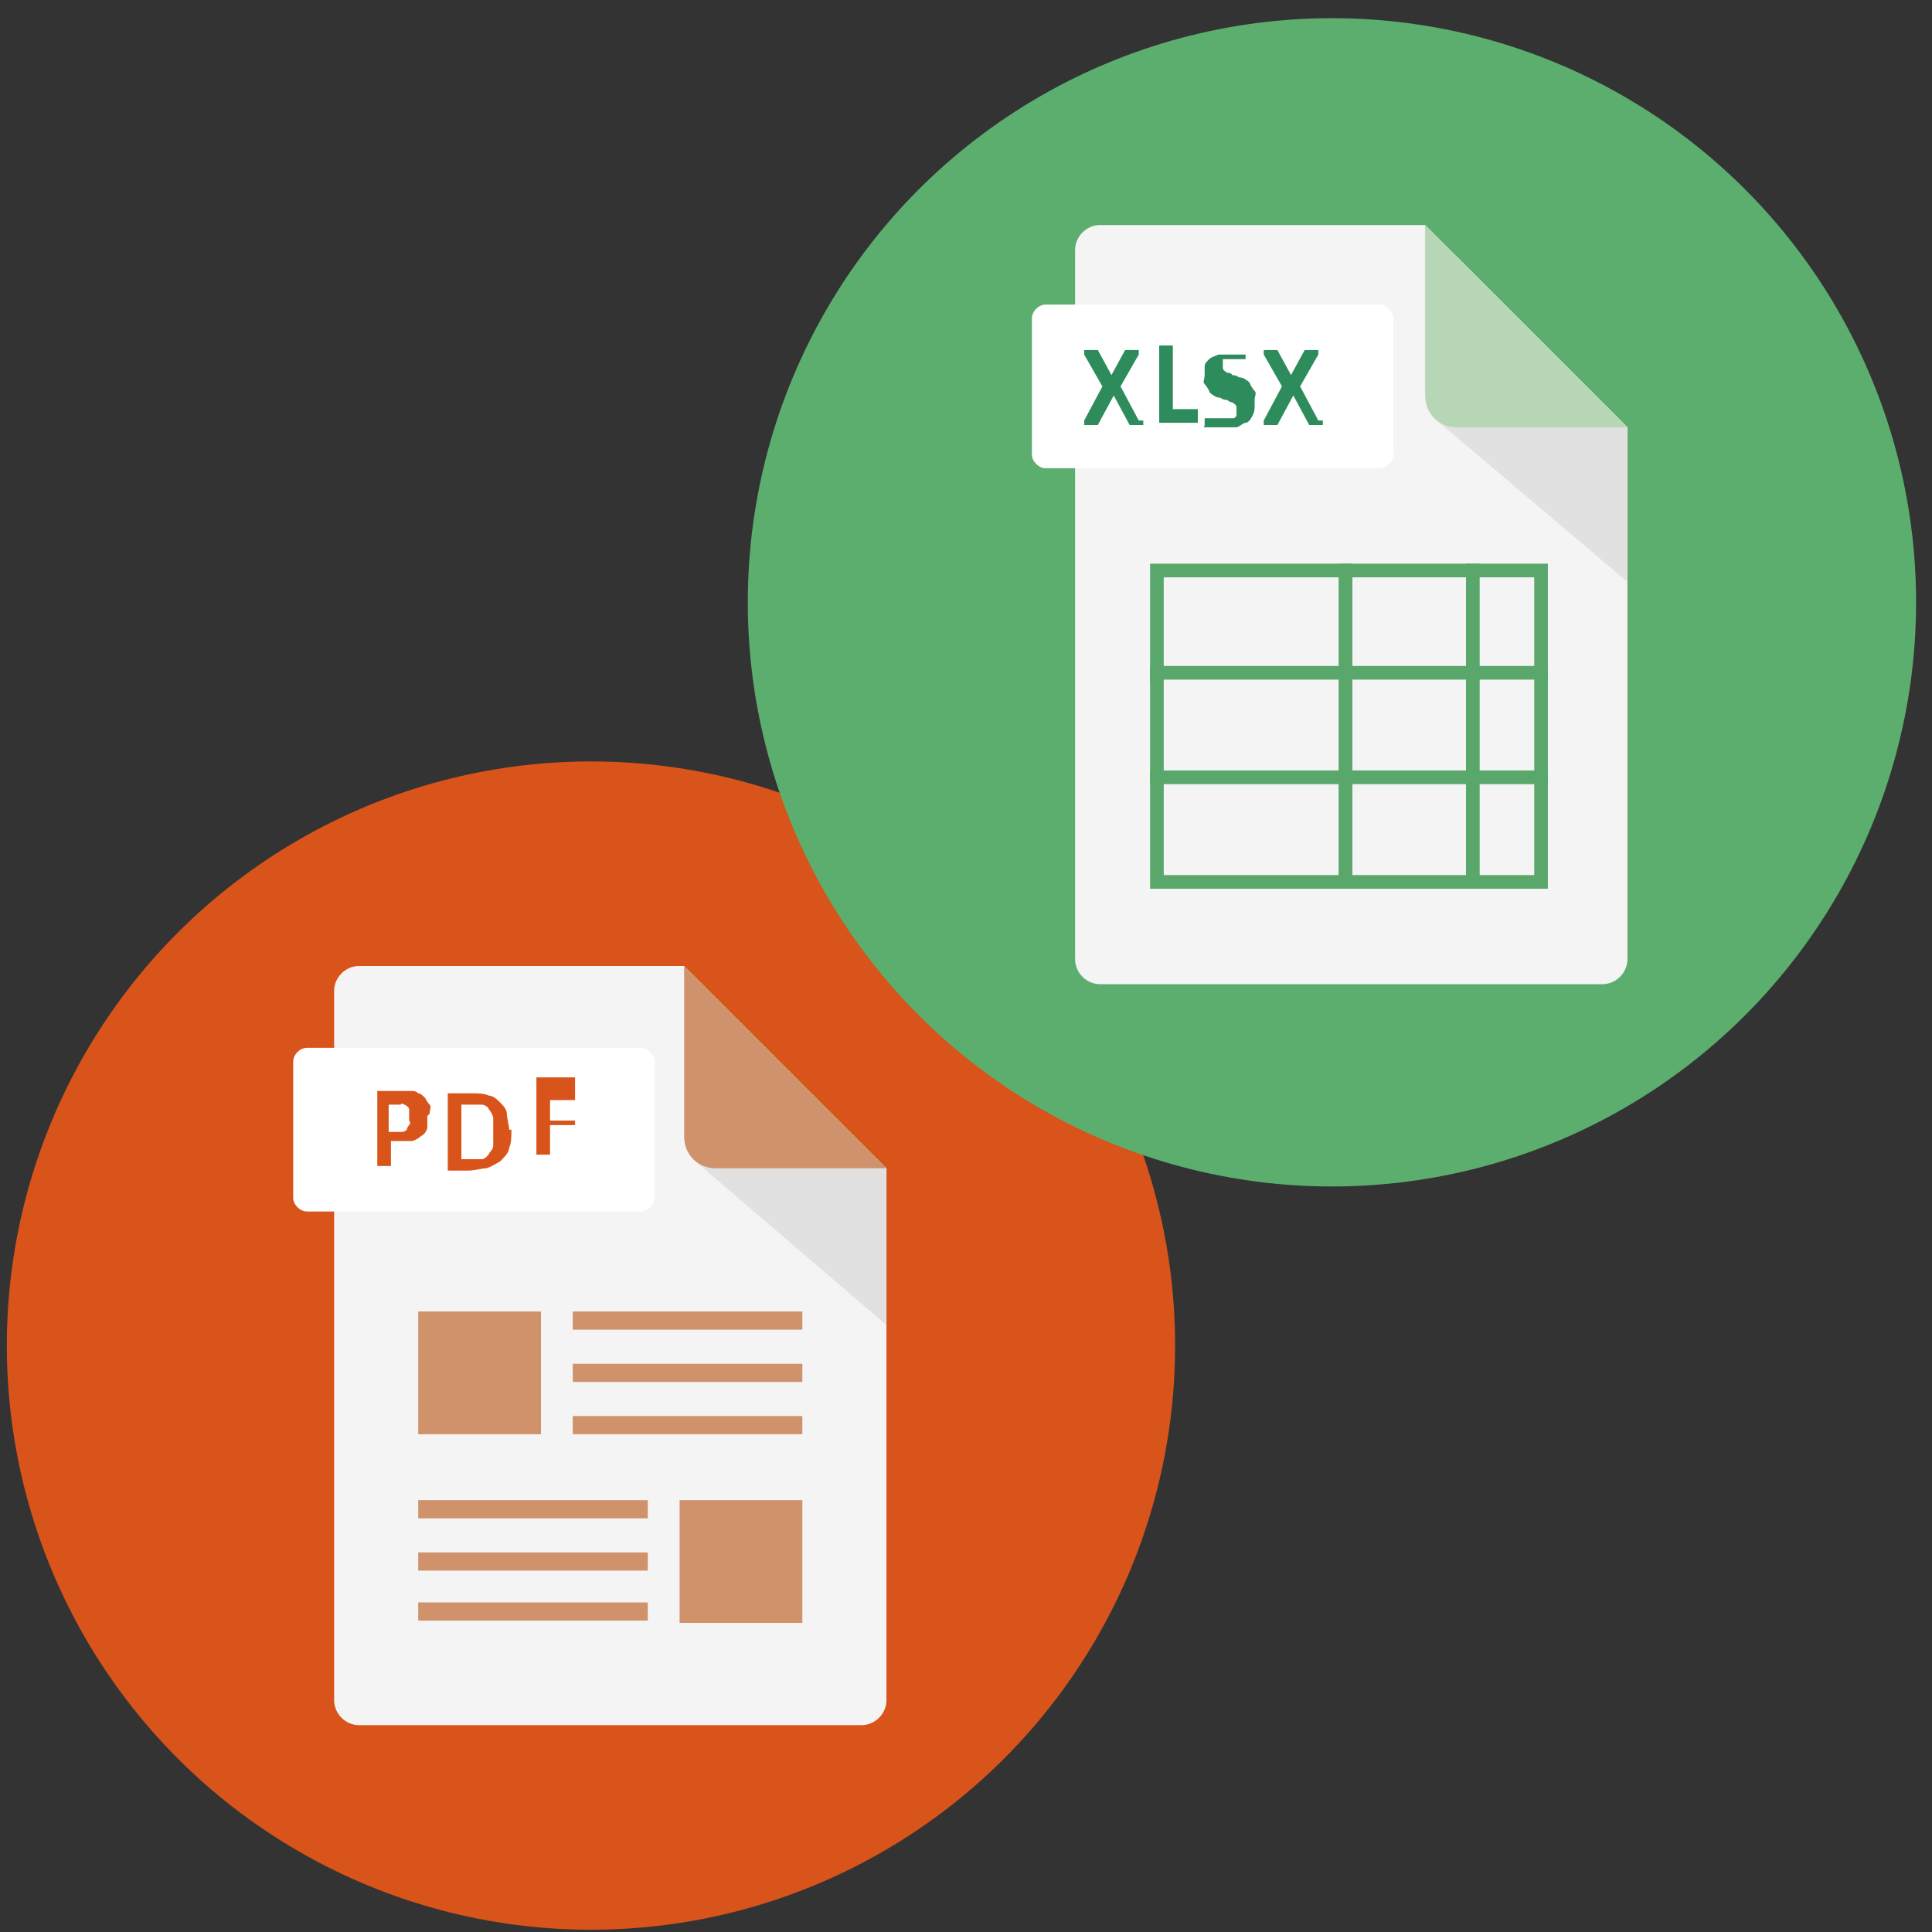 <?xml version="1.0" encoding="UTF-8"?>
<svg id="_レイヤー_1" data-name="レイヤー_1" xmlns="http://www.w3.org/2000/svg" version="1.1" xmlns:xlink="http://www.w3.org/1999/xlink" viewBox="0 0 85 85">
  <rect x="0" y="0" width="85" height="85" fill="#333333" stroke="none"/>
  <!-- Generator: Adobe Illustrator 29.3.1, SVG Export Plug-In . SVG Version: 2.1.0 Build 151)  -->
  <defs>
    <style>
      .st0 {
        fill: #cf926a;
      }

      .st1 {
        fill: #fff;
      }

      .st2 {
        fill: #d8541a;
      }

      .st3 {
        fill: none;
      }

      .st4 {
        fill: #2e8c5c;
      }

      .st5 {
        clip-path: url(#clippath-1);
      }

      .st6 {
        isolation: isolate;
      }

      .st7 {
        stroke: #5aa76b;
        stroke-miterlimit: 10;
        stroke-width: .6px;
      }

      .st7, .st8 {
        fill: #f4f4f5;
      }

      .st9 {
        fill: #5cae6e;
      }

      .st10 {
        fill: #b7d6b5;
      }

      .st11 {
        fill: #e2e1e1;
      }

      .st12 {
        clip-path: url(#clippath);
      }
    </style>
    <clipPath id="clippath">
      <rect class="st3" x="0" y="33.2" width="52" height="52"/>
    </clipPath>
    <clipPath id="clippath-1">
      <rect class="st3" x="32.6" y=".5" width="52" height="52"/>
    </clipPath>
  </defs>
  <g>
    <g class="st12">
      <g>
        <circle class="st2" cx="26" cy="59.2" r="25.7"/>
        <path class="st8" d="M39,51.4v23.4c0,.6-.5,1.1-1.1,1.1H15.8c-.6,0-1.1-.5-1.1-1.1v-31.2c0-.6.5-1.1,1.1-1.1h14.3l8.9,8.9Z"/>
        <path class="st1" d="M28.2,53.3h-14.7c-.3,0-.6-.3-.6-.6v-6c0-.3.3-.6.6-.6h14.7c.3,0,.6.3.6.6v6c0,.3-.3.6-.6.6Z"/>
        <g>
          <path class="st2" d="M18.8,49.1c0,.2,0,.4,0,.5s-.1.3-.3.4c-.1.1-.3.2-.4.2-.2,0-.4,0-.6,0h-.3v1.1s0,0,0,0c0,0,0,0,0,0s0,0-.1,0-.1,0-.2,0-.1,0-.2,0c0,0,0,0-.1,0s0,0,0,0,0,0,0,0v-3.1c0,0,0-.1,0-.2,0,0,.1,0,.2,0h.8c0,0,.2,0,.2,0,0,0,.2,0,.3,0,.1,0,.2,0,.3.1.1,0,.2.1.3.2,0,0,.1.2.2.3s0,.2,0,.4ZM18,49.1c0-.1,0-.2,0-.3,0,0,0-.1-.2-.2s-.1,0-.2,0c0,0-.1,0-.2,0h-.3v1.2h.3c.1,0,.2,0,.3,0,0,0,.1,0,.2-.1,0,0,0-.1.1-.2s0-.2,0-.2Z"/>
          <path class="st2" d="M22.5,49.7c0,.3,0,.6-.1.8,0,.2-.2.4-.4.6-.2.1-.3.2-.6.3-.2,0-.5.1-.8.1h-.8c0,0-.1,0-.1,0,0,0,0,0,0-.2v-3c0,0,0-.1,0-.2,0,0,0,0,.1,0h.9c.3,0,.6,0,.8.1.2,0,.4.2.5.3.1.1.3.3.3.5,0,.2.1.5.1.7ZM21.7,49.7c0-.2,0-.3,0-.5,0-.1-.1-.3-.2-.4,0-.1-.2-.2-.3-.2-.1,0-.3,0-.5,0h-.4v2.4h.4c.2,0,.4,0,.5,0,.1,0,.2-.1.3-.2,0-.1.2-.2.2-.4,0-.2,0-.3,0-.5Z"/>
          <path class="st2" d="M25.3,48.3c0,0,0,0,0,.1,0,0,0,0,0,0,0,0,0,0,0,0,0,0,0,0,0,0h-1.1v.9h1.1s0,0,0,0,0,0,0,0c0,0,0,0,0,0,0,0,0,0,0,.1s0,0,0,.1c0,0,0,0,0,0,0,0,0,0,0,0s0,0,0,0h-1.1v1.3s0,0,0,0,0,0,0,0c0,0,0,0-.1,0s-.1,0-.2,0-.1,0-.2,0,0,0-.1,0,0,0,0,0c0,0,0,0,0,0v-3.2c0,0,0-.1,0-.2,0,0,0,0,.1,0h1.6s0,0,0,0c0,0,0,0,0,0,0,0,0,0,0,0,0,0,0,0,0,.1Z"/>
        </g>
        <polygon class="st11" points="39 58.3 30.6 51.1 31.5 44 39 51.4 39 58.3"/>
        <path class="st0" d="M39,51.4h-7.5c-.8,0-1.4-.6-1.4-1.4v-7.5l8.9,8.9Z"/>
      </g>
    </g>
    <g>
      <rect class="st0" x="18.4" y="57.7" width="5.4" height="5.4"/>
      <rect class="st0" x="25.2" y="57.7" width="10.1" height=".8"/>
      <rect class="st0" x="25.2" y="60" width="10.1" height=".8"/>
      <rect class="st0" x="25.2" y="62.3" width="10.1" height=".8"/>
      <g>
        <rect class="st0" x="29.9" y="66" width="5.4" height="5.4"/>
        <rect class="st0" x="18.4" y="66" width="10.1" height=".8"/>
        <rect class="st0" x="18.4" y="68.3" width="10.1" height=".8"/>
        <rect class="st0" x="18.4" y="70.5" width="10.1" height=".8"/>
      </g>
    </g>
  </g>
  <g>
    <g class="st5">
      <g>
        <circle class="st9" cx="58.6" cy="26.5" r="25.7"/>
        <path class="st8" d="M71.6,18.8v23.4c0,.6-.5,1.1-1.1,1.1h-22.1c-.6,0-1.1-.5-1.1-1.1V11c0-.6.5-1.1,1.1-1.1h14.3l8.9,8.9Z"/>
        <path class="st1" d="M60.7,20.6h-14.7c-.3,0-.6-.3-.6-.6v-6c0-.3.3-.6.6-.6h14.7c.3,0,.6.3.6.6v6c0,.3-.3.6-.6.6Z"/>
        <g class="st6">
          <path class="st4" d="M50.3,18.5c0,0,0,.1,0,.2s0,0,0,0c0,0,0,0-.1,0s-.1,0-.2,0-.2,0-.2,0,0,0-.1,0c0,0,0,0,0,0s0,0,0,0l-.7-1.3-.7,1.3s0,0,0,0,0,0,0,0c0,0,0,0-.1,0s-.1,0-.2,0-.2,0-.2,0,0,0-.1,0,0,0,0,0,0,0,0-.2l.8-1.5-.8-1.4c0,0,0-.1,0-.2,0,0,0,0,0,0,0,0,0,0,.1,0,0,0,.1,0,.2,0s.2,0,.2,0c0,0,0,0,.1,0,0,0,0,0,0,0s0,0,0,0l.6,1.1.6-1.1s0,0,0,0,0,0,0,0c0,0,0,0,.1,0,0,0,.1,0,.2,0s.2,0,.2,0c0,0,0,0,.1,0s0,0,0,0,0,0,0,.2l-.8,1.4.8,1.5Z"/>
          <path class="st4" d="M52.7,18.5c0,0,0,0,0,.1,0,0,0,0,0,0,0,0,0,0,0,0s0,0,0,0h-1.6c0,0-.1,0-.1,0,0,0,0,0,0-.2v-3.2s0,0,0,0,0,0,0,0,0,0,.1,0,.1,0,.2,0,.1,0,.2,0c0,0,0,0,.1,0s0,0,0,0,0,0,0,0v2.8h1.1s0,0,0,0,0,0,0,0c0,0,0,0,0,0,0,0,0,0,0,.1Z"/>
          <path class="st4" d="M55.2,17.8c0,.2,0,.3-.1.5s-.2.3-.3.3c-.1,0-.3.2-.4.2-.2,0-.3,0-.5,0s-.2,0-.3,0c-.1,0-.2,0-.3,0,0,0-.1,0-.2,0,0,0,0,0-.1,0s0,0,0-.1c0,0,0-.1,0-.2s0-.1,0-.1c0,0,0,0,0,0,0,0,0,0,0,0,0,0,0,0,0,0s0,0,.1,0c0,0,.1,0,.2,0,0,0,.2,0,.3,0,0,0,.2,0,.3,0s.2,0,.2,0c0,0,.1,0,.2,0,0,0,0,0,.1-.1,0,0,0-.1,0-.2s0-.1,0-.2c0,0,0-.1-.2-.2,0,0-.1,0-.2-.1,0,0-.2,0-.3-.1,0,0-.2,0-.3-.1,0,0-.2-.1-.2-.2,0,0-.1-.2-.2-.3s0-.2,0-.4,0-.3,0-.4.1-.2.2-.3.2-.1.4-.2c.1,0,.3,0,.5,0s.2,0,.2,0c0,0,.2,0,.2,0s.1,0,.2,0c0,0,0,0,.1,0s0,0,0,0,0,0,0,0c0,0,0,0,0,0,0,0,0,0,0,.1s0,0,0,.1,0,0,0,0,0,0,0,0,0,0,0,0,0,0,0,0,0,0-.2,0c0,0-.1,0-.2,0,0,0-.2,0-.3,0s-.1,0-.2,0c0,0-.1,0-.1,0,0,0,0,0,0,.1s0,0,0,.1c0,0,0,.1,0,.2,0,0,0,.1.2.2,0,0,.2,0,.2.1,0,0,.2,0,.3.1,0,0,.2,0,.3.1,0,0,.2.1.2.2,0,0,.1.2.2.3s0,.2,0,.4Z"/>
          <path class="st4" d="M58.2,18.5c0,0,0,.1,0,.2s0,0,0,0c0,0,0,0-.1,0s-.1,0-.2,0-.2,0-.2,0,0,0-.1,0c0,0,0,0,0,0s0,0,0,0l-.7-1.3-.7,1.3s0,0,0,0,0,0,0,0c0,0,0,0-.1,0s-.1,0-.2,0-.2,0-.2,0,0,0-.1,0,0,0,0,0,0,0,0-.2l.8-1.5-.8-1.4c0,0,0-.1,0-.2,0,0,0,0,0,0,0,0,0,0,.1,0,0,0,.1,0,.2,0s.2,0,.2,0c0,0,0,0,.1,0,0,0,0,0,0,0s0,0,0,0l.6,1.1.6-1.1s0,0,0,0,0,0,0,0c0,0,0,0,.1,0,0,0,.1,0,.2,0s.2,0,.2,0c0,0,0,0,.1,0s0,0,0,0,0,0,0,.2l-.8,1.4.8,1.5Z"/>
        </g>
        <polygon class="st11" points="71.6 25.6 63.1 18.4 64.1 11.3 71.6 18.8 71.6 25.6"/>
        <path class="st10" d="M71.6,18.8h-7.5c-.8,0-1.4-.6-1.4-1.4v-7.5l8.9,8.9Z"/>
      </g>
    </g>
    <g>
      <rect class="st7" x="50.9" y="25.1" width="8.3" height="4.6"/>
      <rect class="st7" x="59.2" y="25.1" width="5.6" height="4.6"/>
      <rect class="st7" x="64.8" y="25.1" width="3" height="4.6"/>
      <rect class="st7" x="50.9" y="29.6" width="8.3" height="4.6"/>
      <rect class="st7" x="59.2" y="29.6" width="5.6" height="4.6"/>
      <rect class="st7" x="64.8" y="29.6" width="3" height="4.6"/>
      <rect class="st7" x="50.9" y="34.2" width="8.3" height="4.6"/>
      <rect class="st7" x="59.2" y="34.2" width="5.6" height="4.6"/>
      <rect class="st7" x="64.8" y="34.2" width="3" height="4.6"/>
    </g>
  </g>
</svg>